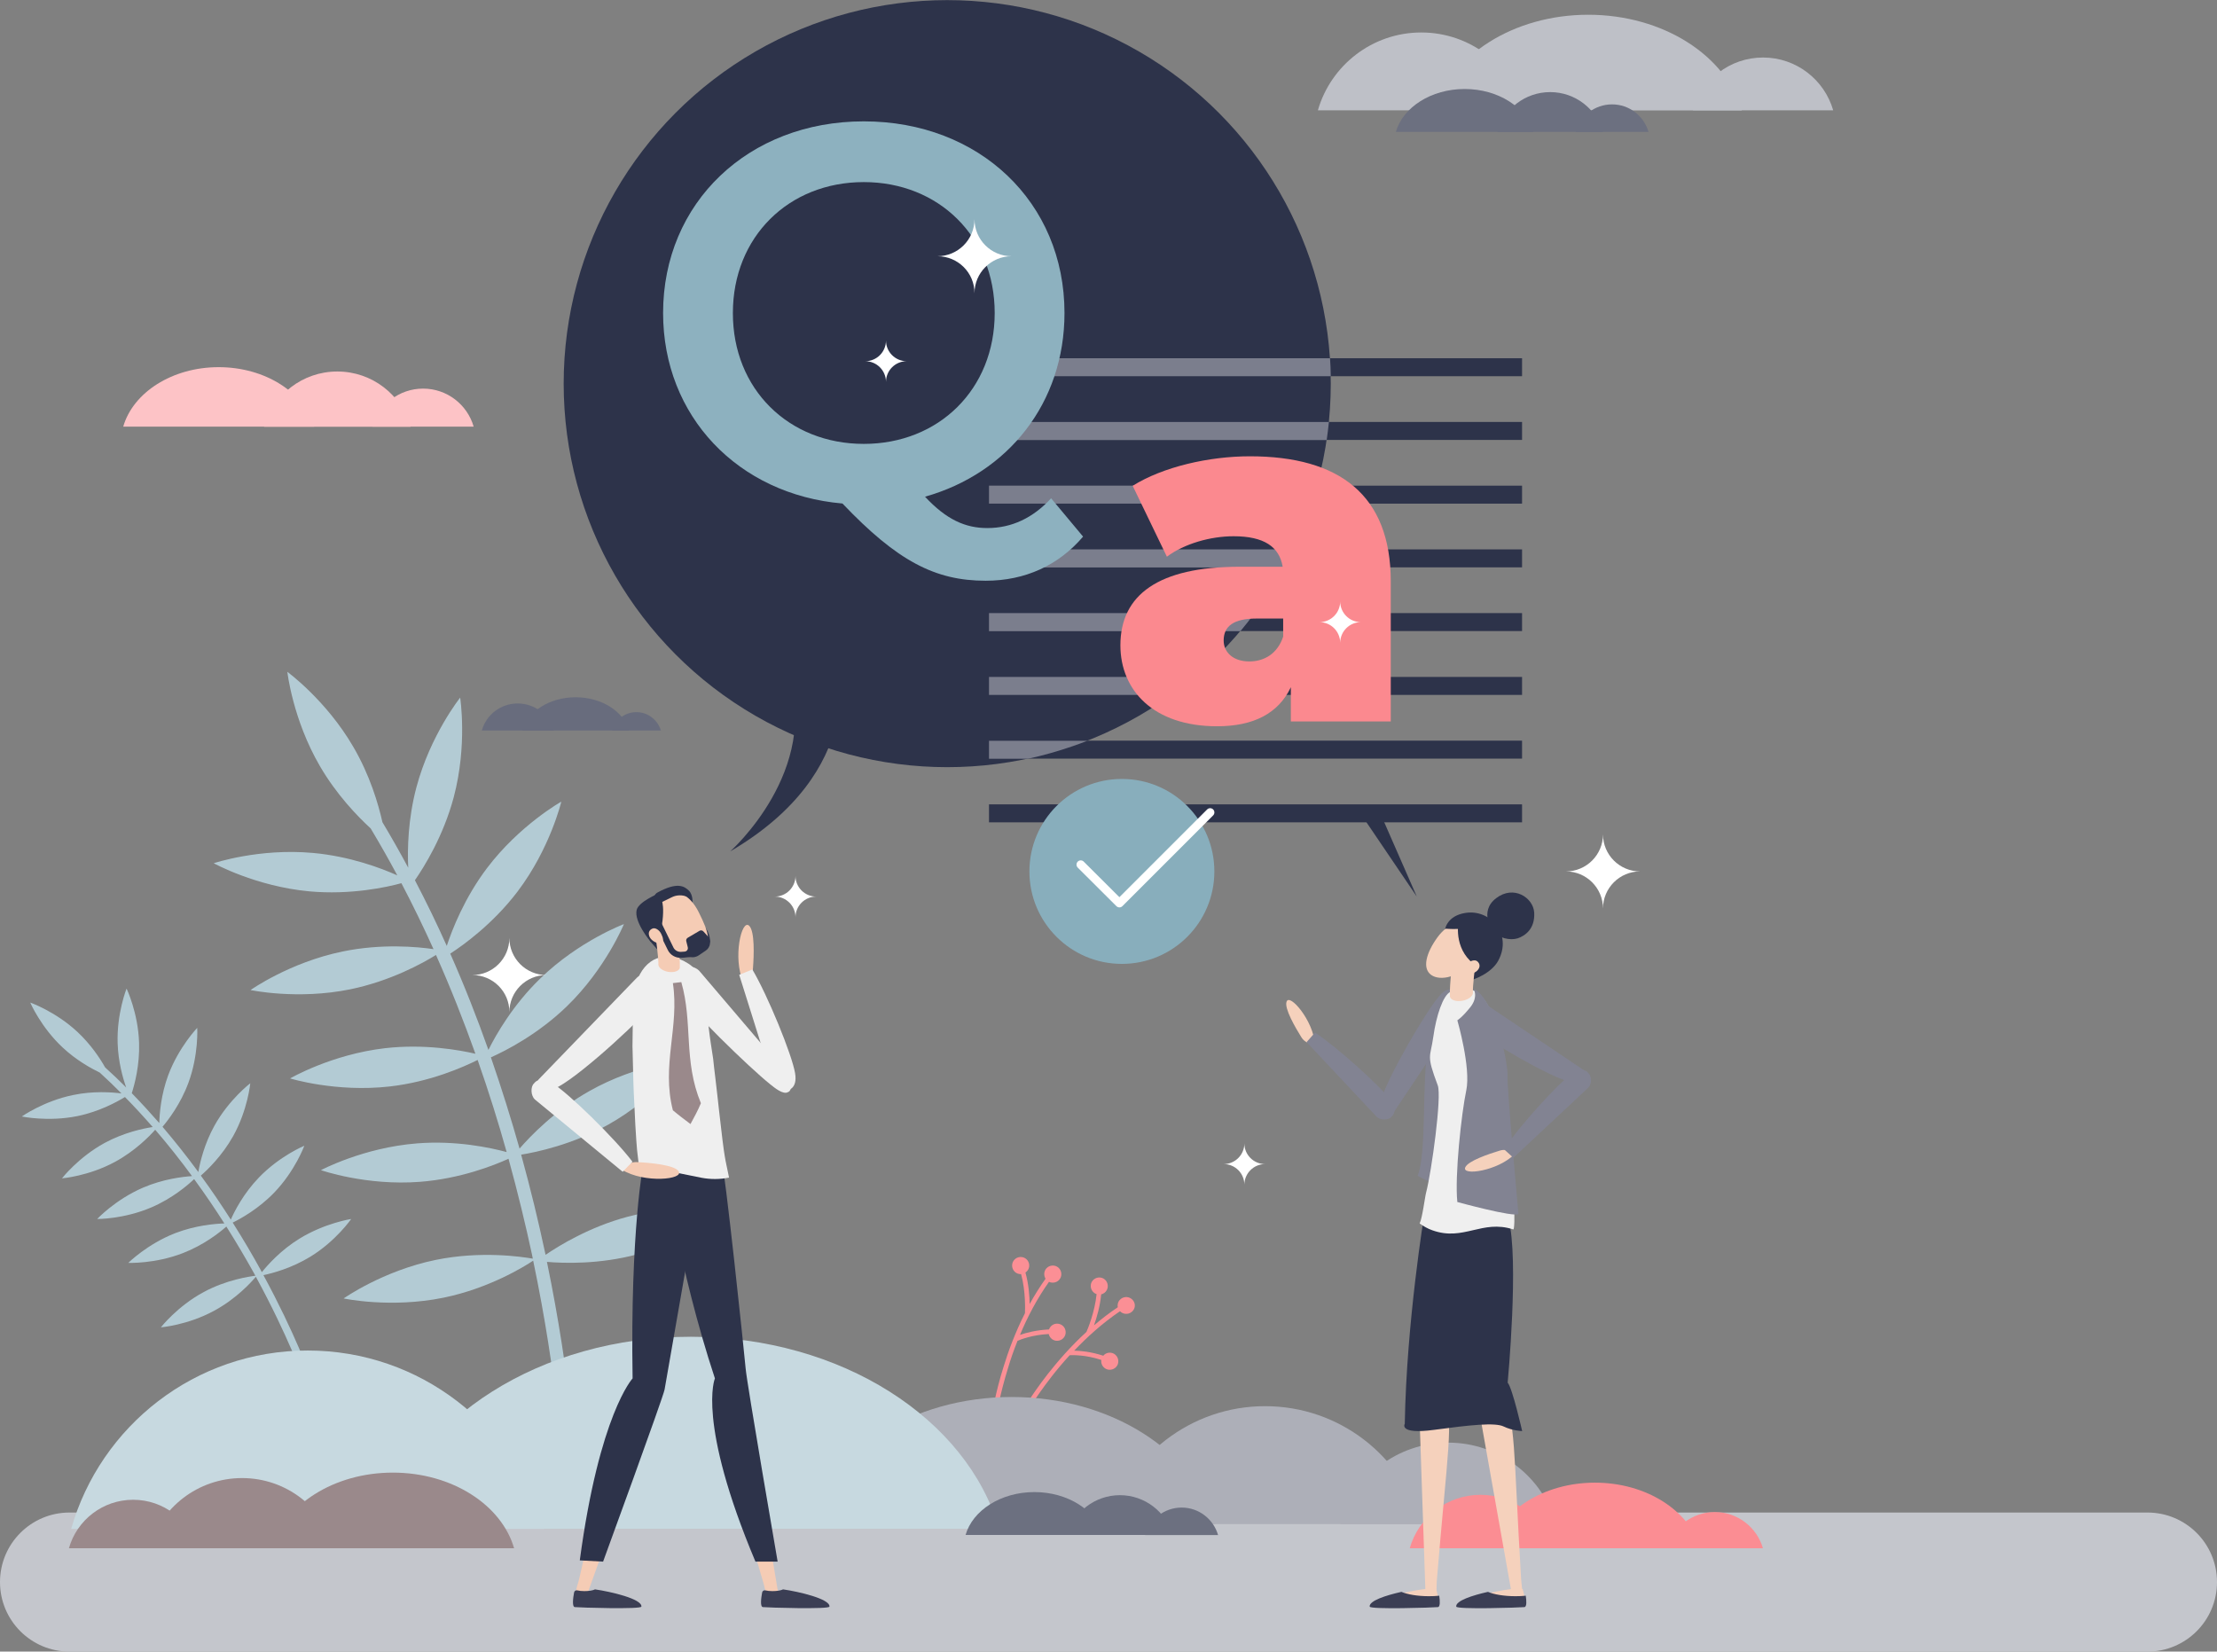 <?xml version="1.0" encoding="utf-8"?>
<!-- Generator: Adobe Illustrator 27.7.0, SVG Export Plug-In . SVG Version: 6.00 Build 0)  -->
<svg version="1.1" id="Layer_1" xmlns="http://www.w3.org/2000/svg" xmlns:xlink="http://www.w3.org/1999/xlink" x="0px" y="0px"
	 viewBox="0 0 1788.4 1332.4" style="enable-background:new 0 0 1788.4 1332.4;" xml:space="preserve">
<rect x="0" y="0" width="1788.4" height="1332.4" fill="#808080" stroke="none"/>
<style type="text/css">
	.st0{display:none;fill:#EFF2F5;}
	.st1{fill:#FB8F95;}
	.st2{fill:#2D334A;}
	.st3{fill:#BEC0C7;}
	.st4{display:none;}
	.st5{display:inline;fill:#B7AEA9;}
	.st6{display:inline;}
	.st7{fill:#B7AEA9;}
	.st8{fill:#6C7080;}
	.st9{fill:#C4C6CC;}
	.st10{fill:#ADAFB8;}
	.st11{fill:#B3CBD4;}
	.st12{fill:#C7D9E0;}
	.st13{display:none;fill:#C7D9E0;}
	.st14{fill:#9A898B;}
	.st15{fill:#686C7D;}
	.st16{display:inline;fill:#C7D9E0;}
	.st17{display:inline;fill:#FDC3C6;}
	.st18{fill:#FB8D93;}
	.st19{fill:#F5CCB5;}
	.st20{fill:#D9AD93;}
	.st21{fill:#3B3E54;}
	.st22{fill:#EFEFEF;}
	.st23{fill:#828392;}
	.st24{fill:#F5D1BC;}
	.st25{fill:#F2BC7B;}
	.st26{display:inline;fill:#FFFFFF;}
	.st27{fill:#FDC3C6;}
	.st28{fill:#7B7E8D;}
	.st29{fill:#FB898F;}
	.st30{fill:#8DB1BF;}
	.st31{fill:#FFFFFF;}
	.st32{fill:#88AEBC;}
	.st33{fill:none;stroke:#FFFFFF;stroke-width:6.83;stroke-linecap:round;stroke-linejoin:round;stroke-miterlimit:10;}
</style>
<path class="st0" d="M1714.4,226.8c-71.6,0-140.8,9.9-206.5,28.4C1339.1,37.9,1075.3-102,778.8-102
	c-439.8,0-807.6,307.7-900.1,719.5c-12.1-2.5-24.6-3.9-37.5-3.9c-100.4,0-181.7,81.4-181.7,181.7c0,12.5,1.3,24.6,3.7,36.4
	c-169.5,43.6-301.4,180.7-337.5,353c-6.5,30.8-9.9,62.7-9.9,95.4c0,86.7,23.8,167.9,65.3,237.3h2872.9
	c90.1-91.3,157.2-205.3,191.9-332.7c17.3-63.7,26.6-130.6,26.6-199.8C2472.6,566.2,2133.1,226.8,1714.4,226.8z"/>
<g>
	<path class="st1" d="M911.8,1047.2c-3.3-1.8-7.5-0.6-9.4,2.7c-0.8,1.5-1,3.2-0.7,4.7c-6.8,4.5-13.2,9.5-19.2,14.6
		c2.2-6.1,4.9-15.4,5.8-25c1.8-0.4,3.5-1.6,4.5-3.4c1.8-3.3,0.6-7.5-2.7-9.4c-3.3-1.8-7.5-0.6-9.4,2.7c-1.8,3.3-0.6,7.5,2.7,9.4
		c0.4,0.2,0.8,0.4,1.2,0.5c-1.4,14.3-7.2,28.4-8.2,30.5c-12.9,11.8-23.5,24.2-31.3,34.1c-13.9,17.9-21.9,32.1-22,32.2l3.3,1.8
		c0.1-0.1,7.9-14.1,21.7-31.8c4.1-5.3,9.1-11.3,14.8-17.5c2.7-0.1,12.7-0.4,25.5,3.8c-0.4,2.8,0.9,5.6,3.5,7.1
		c3.3,1.8,7.5,0.6,9.4-2.7c1.8-3.3,0.6-7.5-2.7-9.4c-2.9-1.6-6.6-0.9-8.6,1.6c-10.1-3.3-18.6-4-23.5-4.1
		c10.4-10.9,22.9-22.3,37-31.8c0.5,0.5,1.1,1,1.7,1.3c3.3,1.8,7.5,0.6,9.4-2.7S915.1,1049,911.8,1047.2z"/>
	<path class="st1" d="M820.8,1081.7c2.5-1.1,11.8-4.8,25.2-5.5c0.6,2.7,2.8,5,5.8,5.4c3.8,0.5,7.3-2.1,7.8-5.9
		c0.5-3.8-2.1-7.3-5.9-7.8c-3.3-0.5-6.4,1.5-7.5,4.6c-10.6,0.5-18.8,2.8-23.4,4.4c5.8-13.9,13.5-28.9,23.4-42.8
		c0.6,0.3,1.3,0.5,2.1,0.6c3.8,0.5,7.3-2.1,7.8-5.9c0.5-3.8-2.1-7.3-5.9-7.8c-3.8-0.5-7.3,2.1-7.8,5.9c-0.2,1.7,0.2,3.3,1,4.7
		c-4.7,6.6-9,13.5-12.8,20.4c-0.1-6.5-0.8-16.2-3.4-25.4c1.6-1.1,2.7-2.7,3-4.7c0.5-3.8-2.1-7.3-5.9-7.8s-7.3,2.1-7.8,5.9
		c-0.5,3.8,2.1,7.3,5.9,7.8c0.4,0.1,0.9,0.1,1.3,0.1c3.8,13.8,3.2,29.1,3.1,31.5c-7.9,15.6-13.5,30.9-17.2,43
		c-6.8,21.6-9.2,37.8-9.2,37.9l3.7,0.6c0-0.2,2.4-16,9.1-37.4C815.1,1096.9,817.7,1089.5,820.8,1081.7z"/>
</g>
<g>
	<g>
		<circle class="st2" cx="764.1" cy="309.5" r="309.4"/>
	</g>
	<path class="st2" d="M676.1,533.4c0,0,24.2,88.3-87,153.4c0,0,73.9-65.6,46.1-145.1L676.1,533.4z"/>
</g>
<g>
	<path class="st3" d="M1422.2,46.4c26.9,0,49.5,18,56.6,42.6h-113.1C1372.7,64.4,1395.3,46.4,1422.2,46.4z"/>
	<path class="st3" d="M1146.5,26.2c39.6,0,73,26.6,83.3,62.8h-166.7C1073.5,52.8,1106.9,26.2,1146.5,26.2z"/>
	<path class="st3" d="M1405.1,89.1c-12.8-44.2-63.4-77.2-123.9-77.2s-111.2,33-123.9,77.2H1405.1z"/>
</g>
<g class="st4">
	<path class="st5" d="M1486.9,803.5c13.9,27.7,45.1,40.1,45.1,40.1s8.8-32.5-5.1-60.2c-13.9-27.7-45.1-40.1-45.1-40.1
		S1473.1,775.8,1486.9,803.5z"/>
	<path class="st5" d="M1430.7,931.3c18.3,25,51.2,32.1,51.2,32.1s3.3-33.5-15-58.5c-18.3-25-51.2-32.1-51.2-32.1
		S1412.4,906.3,1430.7,931.3z"/>
	<path class="st5" d="M1604.6,710.6c-20,23.7-19.1,57.3-19.1,57.3s33.3-4.7,53.3-28.4c20-23.7,19.1-57.3,19.1-57.3
		S1624.6,687,1604.6,710.6z"/>
	<path class="st5" d="M1585.2,818.6c-30.9,2.3-54.3,26.5-54.3,26.5s26.7,20.5,57.6,18.2c30.9-2.3,54.3-26.5,54.3-26.5
		S1616.1,816.3,1585.2,818.6z"/>
	<path class="st5" d="M1536.3,936.2c-30.9,2.3-54.3,26.5-54.3,26.5s26.7,20.5,57.6,18.2c30.9-2.3,54.3-26.5,54.3-26.5
		S1567.2,933.9,1536.3,936.2z"/>
	<g class="st6">
		<path class="st7" d="M1439.5,1210.9l6.3-0.1c0-0.7-1.3-74.2,17.4-167.1c11-54.5,26.6-104.9,46.5-149.8
			c24.8-56.1,56.2-103.7,93.4-141.6l-4.5-4.4c-37.8,38.5-69.7,86.8-94.7,143.6c-20,45.4-35.8,96.2-46.9,151.2
			C1438.2,1136.1,1439.5,1210.1,1439.5,1210.9z"/>
	</g>
</g>
<g class="st4">
	<path class="st5" d="M1674,960.6c3.4,21.2,21.5,35.8,21.5,35.8s12.5-19.6,9.1-40.8c-3.4-21.2-21.5-35.8-21.5-35.8
		S1670.6,939.4,1674,960.6z"/>
	<path class="st5" d="M1610.4,1033.4c6.9,20.3,27.1,31.8,27.1,31.8s9.1-21.4,2.2-41.7c-6.9-20.3-27.1-31.8-27.1-31.8
		S1603.5,1013.1,1610.4,1033.4z"/>
	<path class="st5" d="M1770.9,923.6c-18.1,11.5-24.4,33.9-24.4,33.9s23,3.8,41.1-7.7c18.1-11.5,24.4-33.9,24.4-33.9
		S1789,912.1,1770.9,923.6z"/>
	<path class="st5" d="M1735.7,990.9c-20.9-4.9-41.3,6.3-41.3,6.3s13.4,19,34.3,23.9c20.9,4.9,41.3-6.3,41.3-6.3
		S1756.6,995.8,1735.7,990.9z"/>
	<path class="st5" d="M1679.1,1058.5c-20.9-4.9-41.3,6.3-41.3,6.3s13.4,19,34.3,23.9c20.9,4.9,41.3-6.3,41.3-6.3
		S1700,1063.3,1679.1,1058.5z"/>
	<g class="st6">
		<path class="st7" d="M1558.4,1219.8l4.2,1.2c0.1-0.5,14.5-49.3,46-106.7c18.5-33.7,39.3-63.8,61.7-89.3c28-31.9,58.6-56.9,91-74.2
			l-2.1-3.9c-32.9,17.6-63.9,42.9-92.3,75.2c-22.6,25.8-43.6,56.1-62.2,90.1C1572.9,1170.1,1558.5,1219.3,1558.4,1219.8z"/>
	</g>
</g>
<g>
	<path class="st8" d="M1250.5,74.3c20.2,0,37.3,13.6,42.6,32.1h-85.2C1213.2,87.8,1230.3,74.3,1250.5,74.3z"/>
	<path class="st8" d="M1300.4,84.2c14,0,25.7,9.4,29.4,22.2H1271C1274.6,93.6,1286.4,84.2,1300.4,84.2z"/>
	<path class="st8" d="M1237,106.4c-5.7-19.8-28.4-34.6-55.5-34.6c-27.1,0-49.8,14.8-55.5,34.6H1237z"/>
</g>
<g>
	<path class="st9" d="M1732.3,1332.4H56.1c-31,0-56.1-25.1-56.1-56.1c0-31,25.1-56.1,56.1-56.1h1676.2c31,0,56.1,25.1,56.1,56.1
		C1788.4,1307.3,1763.3,1332.4,1732.3,1332.4z"/>
</g>
<g class="st4">
	<path class="st5" d="M1739.9,1134.4c60,0,110.5,40.2,126.2,95.1h-252.4C1629.4,1174.6,1680,1134.4,1739.9,1134.4z"/>
	<path class="st5" d="M1887.6,1163.8c41.4,0,76.3,27.8,87.1,65.7h-174.2C1811.4,1191.6,1846.2,1163.8,1887.6,1163.8z"/>
	<path class="st5" d="M1699.9,1229.5c-17-58.7-84.1-102.5-164.4-102.5s-147.5,43.8-164.4,102.5H1699.9z"/>
</g>
<g>
	<path class="st10" d="M1020.5,1134.4c60,0,110.5,40.2,126.2,95.1H894.3C910,1174.6,960.6,1134.4,1020.5,1134.4z"/>
	<path class="st10" d="M1168.2,1163.8c41.4,0,76.3,27.8,87.1,65.7h-174.2C1091.9,1191.6,1126.8,1163.8,1168.2,1163.8z"/>
	<path class="st10" d="M980.5,1229.5c-17-58.7-84.1-102.5-164.4-102.5c-80.3,0-147.5,43.8-164.4,102.5H980.5z"/>
</g>
<path class="st11" d="M506.2,981.6c-30.7,8.2-55.1,23.2-66.1,30.7c-0.2-0.9-0.4-1.8-0.6-2.7c-5-23.5-11.3-49.8-19.1-78.1
	c12.3-2,41.5-8.1,70.4-24.3c38-21.4,61.3-52.3,61.3-52.3s-38.5,3.8-76.5,25.2c-28,15.7-47.9,36.6-56.5,46.5
	c-6.6-23.4-14.3-48.1-23.1-73.6c11.7-5.2,37.9-18.5,61.4-41.3c31.3-30.4,45.9-66.2,45.9-66.2s-36.2,13.5-67.5,43.9
	c-21.9,21.2-35.6,45.1-41.8,57.6c-9-25.4-19.2-51.5-30.8-77.7c10.7-6.9,34.6-24.1,54.4-50.2c26.3-34.8,35.2-72.4,35.2-72.4
	s-33.7,18.9-60,53.7c-18.1,24-28,49.3-32.4,62.7c-7.9-17.7-16.5-35.4-25.7-53c7.3-10.5,22.9-35.4,31.3-66.9
	c11.2-42.2,5.2-80.4,5.2-80.4s-24.1,30.2-35.3,72.4c-6.8,25.6-7.3,49.8-6.6,64.8c-6.6-12.3-13.5-24.5-20.8-36.7
	c-3.3-14.7-10.1-37.9-23.5-60.8c-21.9-37.7-53.2-60.5-53.2-60.5s4.3,38.4,26.3,76.1c13.2,22.7,29.8,40,40.9,50.2
	c7.5,12.5,14.7,25.2,21.5,37.9c-12.9-5.8-38.2-15.4-68-18.1c-43.5-4-80.1,8.3-80.1,8.3s33.8,18.7,77.3,22.7c33,3,62.1-3.3,74.1-6.6
	c9.3,17.7,17.9,35.5,25.9,53.2c-13-1.9-41.8-4.6-73.3,1.9c-42.8,8.8-74.3,31.1-74.3,31.1s37.8,8.1,80.5-0.6
	c32.5-6.7,58.5-21.1,69.1-27.7c12,26.9,22.5,53.7,31.8,79.7c-12.9-3-41.1-8.1-72.8-4.5c-43.4,5-76.7,24.4-76.7,24.4
	s36.9,11.4,80.3,6.5c32.7-3.7,59.6-15.7,71-21.4c9,25.7,16.8,50.6,23.4,74.3c-13-3.5-40.7-9.5-72.2-7c-43.5,3.4-77.6,21.6-77.6,21.6
	s36.5,12.8,80,9.4c32.4-2.5,59.5-13.2,71.3-18.6c7.7,27.9,13.9,53.9,18.9,77.1c0.2,1.2,0.5,2.3,0.7,3.5c-8.6-1.5-41.6-6.5-78.3,1
	c-42.8,8.8-74.3,31.1-74.3,31.1s37.8,8.1,80.5-0.6c36.7-7.5,65.1-25,72.4-29.9c19.9,95.1,23.3,162.6,23.3,163.2l10.7-0.5
	c0-0.7-3.4-67.4-22.9-161.7c13.1,1.1,41.9,2.2,72.9-6.1c42.2-11.2,72.4-35.3,72.4-35.3S548.4,970.4,506.2,981.6z"/>
<path class="st11" d="M241.5,999.3c-15.1,9.3-25.6,21.2-30.3,27c-0.2-0.5-0.5-0.9-0.7-1.4c-6.4-11.7-14-24.7-22.8-38.6
	c6.2-3,20.8-11,33.6-24.3c16.8-17.5,24.2-37.7,24.2-37.7s-19.9,8.2-36.7,25.7c-12.4,12.9-19.7,27.2-22.6,33.9
	c-7.3-11.4-15.3-23.4-24.2-35.5c5.4-4.7,17.2-16,26.1-31.9c11.8-21.2,13.8-42.6,13.8-42.6s-17.1,13-28.9,34.2
	c-8.2,14.8-11.7,29.7-13,37.4c-8.9-12.1-18.5-24.3-28.9-36.5c4.6-5.4,14.6-18.4,20.9-35.5c8.4-22.8,7.1-44.3,7.1-44.3
	s-14.9,15.5-23.4,38.2c-5.8,15.7-7,30.8-7.2,38.6c-7.1-8.1-14.5-16.2-22.2-24.1c2.2-6.8,6.5-22.5,5.9-40.7
	c-0.8-24.3-10.1-43.7-10.1-43.7s-8,20-7.2,44.2c0.5,14.8,4.1,27.7,6.9,35.6c-5.5-5.5-11.1-10.9-17-16.2
	c-4.1-7.3-11.5-18.5-22.3-28.6c-17.8-16.6-38.1-23.7-38.1-23.7s8.5,19.8,26.2,36.3c10.7,10,22.3,16.5,29.9,20.2
	c6,5.5,11.9,11.1,17.5,16.8c-7.8-1-22.8-2.1-39.1,1.3c-23.8,4.9-41.3,17.3-41.3,17.3s21,4.5,44.8-0.3c18.1-3.7,32.5-11.8,38.4-15.4
	c7.8,7.9,15.2,16,22.4,24.2c-7.2,1.1-23,4.3-38.7,12.8C63.2,933.6,50,950.6,50,950.6s21.4-1.7,42.8-13.3
	c16.2-8.8,27.8-20.7,32.4-25.9c10.7,12.4,20.6,25,29.7,37.4c-7.4,0.5-23.2,2.3-39.5,9.3c-22.3,9.6-37,25.3-37,25.3
	s21.5,0.2,43.8-9.4c16.8-7.2,29.3-17.9,34.4-22.8c8.9,12.2,17.1,24.3,24.4,35.8c-7.5,0.2-23.2,1.5-39.6,7.8
	c-22.6,8.8-37.9,24-37.9,24s21.5,0.9,44.1-7.9c16.8-6.5,29.6-16.6,35-21.4c8.6,13.6,16.1,26.5,22.5,38c0.3,0.6,0.6,1.2,0.9,1.7
	c-4.8,0.6-23.2,3.2-41.6,13.1c-21.4,11.5-34.6,28.5-34.6,28.5s21.4-1.7,42.8-13.3c18.4-9.9,30.7-23.8,33.8-27.5
	c25.9,47.5,38.5,82.9,38.7,83.2l5.6-2c-0.1-0.4-12.6-35.4-38.2-82.5c7.2-1.5,22.7-5.6,37.9-14.9c20.7-12.7,32.9-30.4,32.9-30.4
	S262.1,986.6,241.5,999.3z"/>
<g>
	<path class="st12" d="M248.2,1089.5c-90.7,0-167.1,60.8-190.8,143.9H439C415.3,1150.3,338.8,1089.5,248.2,1089.5z"/>
	<path class="st13" d="M24.9,1134c-62.6,0-115.3,42-131.7,99.3h263.4C140.2,1176,87.4,1134,24.9,1134z"/>
	<path class="st12" d="M308.7,1233.3c25.6-88.7,127.2-154.9,248.6-154.9s223,66.2,248.6,154.9H308.7z"/>
</g>
<g>
	<path class="st14" d="M195.3,1192.4c-35.7,0-65.8,23.9-75.1,56.6h150.2C261,1216.3,230.9,1192.4,195.3,1192.4z"/>
	<path class="st14" d="M107.4,1209.9c-24.6,0-45.4,16.5-51.8,39.1h103.6C152.8,1226.4,132,1209.9,107.4,1209.9z"/>
	<path class="st14" d="M219.1,1249c10.1-34.9,50-61,97.8-61c47.8,0,87.7,26.1,97.8,61H219.1z"/>
</g>
<g>
	<path class="st15" d="M513.4,574.5c9.3,0,17.2,6.3,19.7,14.8h-39.3C496.2,580.7,504,574.5,513.4,574.5z"/>
	<path class="st15" d="M417.6,567.5c13.8,0,25.4,9.2,29,21.8h-57.9C392.2,576.7,403.8,567.5,417.6,567.5z"/>
	<path class="st15" d="M507.4,589.3c-4.4-15.4-22-26.8-43.1-26.8s-38.6,11.5-43.1,26.8H507.4z"/>
</g>
<g class="st4">
	<path class="st16" d="M1616.1,532c33.3,0,61.3,22.3,70,52.8h-140C1554.8,554.3,1582.9,532,1616.1,532z"/>
	<path class="st16" d="M1274.9,507c49,0,90.3,32.9,103.1,77.7h-206.2C1184.6,539.9,1225.9,507,1274.9,507z"/>
	<path class="st16" d="M1595,584.8c-15.8-54.7-78.5-95.6-153.4-95.6s-137.6,40.9-153.4,95.6H1595z"/>
</g>
<g class="st4">
	<path class="st17" d="M1660.7,570.1c-20.7,0-38.1,13.9-43.5,32.8h86.9C1698.7,584,1681.3,570.1,1660.7,570.1z"/>
	<path class="st17" d="M1609.8,580.3c-14.3,0-26.3,9.6-30,22.6h60C1636,589.9,1624,580.3,1609.8,580.3z"/>
	<path class="st17" d="M1674.4,602.9c5.8-20.2,29-35.3,56.6-35.3s50.8,15.1,56.6,35.3H1674.4z"/>
</g>
<g>
	<path class="st18" d="M1383.3,1219.8c18.4,0,34,12.4,38.8,29.2h-77.6C1349.4,1232.1,1364.9,1219.8,1383.3,1219.8z"/>
	<path class="st18" d="M1194.3,1205.9c27.1,0,50,18.2,57.1,43.1h-114.2C1144.3,1224.1,1167.2,1205.9,1194.3,1205.9z"/>
	<path class="st18" d="M1371.6,1249c-8.8-30.3-43.5-52.9-85-52.9s-76.2,22.6-85,52.9H1371.6z"/>
</g>
<path class="st19" d="M577.4,1119.9c1.7-6.3,4.4-9.9,9.7-10.9c5.9-1.2,11.6,2.7,12.6,8.7l27.7,165.3c0.4,2.6-1.3,5.1-3.9,5.6
	c-2.6,0.5-5.1-1.1-5.7-3.7l-1.7-7C584.1,1167.3,573,1142.4,577.4,1119.9z"/>
<path class="st20" d="M548.3,970.2c2.6-19.9,12.8-24,20-24.3c0.5-0.1,1-0.3,1.5-0.3c5.9-0.9,11.4,3.3,12.1,9.3l19,166.5
	c0.3,2.6-1.5,5-4.1,5.4c-0.9,0.1-1.7,0-2.5-0.3c-6.1-1.1-11.2-5.5-13.1-11.6C571.3,1083.3,544.9,996,548.3,970.2z"/>
<path class="st19" d="M510.3,1117.6c4.6-4.7,8.6-6.5,13.8-4.8c5.7,1.8,8.8,8,6.8,13.7l-56.5,157.7c-0.9,2.5-3.6,3.8-6.1,3
	s-3.9-3.5-3.2-6l2-7C493.1,1162.3,495.5,1135.2,510.3,1117.6z"/>
<path class="st20" d="M521.4,965.4c7.9-18.4,18.8-19.7,25.9-18c0.5,0,1,0,1.5,0.1c6,0.8,10.1,6.3,9.1,12.2L531,1125.1
	c-0.4,2.6-2.8,4.4-5.5,4.1c-0.9-0.1-1.7-0.5-2.3-1c-5.6-2.8-9.2-8.4-9.4-14.7C512.8,1080.5,511.1,989.4,521.4,965.4z"/>
<path class="st21" d="M471.4,1283.6c3.6,0,6.8-0.5,8.6-1.4c12.6,1.8,38.1,7.7,37.4,13.9c-0.3,2.3-50.2,0.8-53.7,0.4
	c-2.4-0.3-1.4-7.5-0.6-11.8c0.2-1.2,1.4-2,2.6-1.7C467.3,1283.4,469.3,1283.6,471.4,1283.6z"/>
<path class="st21" d="M623.1,1283.6c3.6,0,6.8-0.5,8.6-1.4c12.6,1.8,38.1,7.7,37.4,13.9c-0.3,2.3-50.2,0.8-53.7,0.4
	c-2.4-0.3-1.4-7.5-0.6-11.8c0.2-1.2,1.4-2,2.6-1.7C619,1283.4,621,1283.6,623.1,1283.6z"/>
<path class="st2" d="M536,939.4c0,0,10.9,82.3,40.7,172.6c0,0-14.9,34.7,32.7,147.8h17.9c0,0-24.8-143.8-25.8-155.7
	c-1-11.9-16.9-162.7-19.8-170.6L536,939.4z"/>
<path class="st2" d="M519.2,937.4c0,0-10.9,54.5-8.9,174.6c0,0-26.8,28.8-42.6,146.8l18.8,1c0,0,48.6-132.9,49.6-138.8
	c1-6,32.7-187.4,32.7-187.4L519.2,937.4z"/>
<path class="st19" d="M601.6,790.9c3.4-2.2,5.5-5.8,5.8-9.8c0.8-10.3,1.5-29.7-3-34.2c-6.2-6.2-13.5,26.2-4.8,45.3L601.6,790.9z"/>
<path class="st22" d="M545.9,798.4c-7.4-11.9,3.5-16.9,3.7-17.2c2.8-3.1,10.9-1.8,14.4,1.9l74.1,87c1.3,1.3,0.2,8.7-1.1,10
	c-0.4,0.5-0.9,0.8-1.5,1c-3.8,2.1-10.6-3.5-14.1-6.3C604.5,861.3,555.5,813.8,545.9,798.4z"/>
<g>
	<path class="st22" d="M606.9,782.1c12.2,20.5,32.1,68.9,34.5,83.8c2,12.4-5.6,13.4-5.9,13.6c-3.5,1.7-10.1-1.3-11.7-5.6l-27.5-87.5
		L606.9,782.1z"/>
</g>
<g>
	<path class="st22" d="M513.3,920.1c-0.3-4.2-0.6-8.5-0.8-12.7c-0.2-2.8-0.3-5.6-0.4-8.4c-0.3-6.2-0.6-12.4-0.9-18.5
		c-0.1-2.9-0.2-5.9-0.3-8.6c-0.2-6.7-0.4-13.9-0.5-20.2c0-2.7-0.2-5.6-0.2-7.5c0.3-12,0-23.8,1-35.1c0.6-6.6-0.1-9.6,2.1-16.3
		c6.6-20,23.5-27.3,42.2-15.3c1,0.6,2.6,1.9,3.3,2.6c7.2,8.1,13,12.7,11.9,25.4c-1.1,13.9,2.3,33.5,4.6,48.8
		c0.1,0.9,0.5,4.5,0.7,6.6c0.4,2.9,0.8,6.6,1.2,10c0.6,4.9,1.2,10.3,1.8,15.6c0.3,3.1,0.7,6.7,1.1,10c0.7,5.9,1.4,12.1,2.1,18
		c0.2,1.7,0.4,3.4,0.6,5.1c0.2,1.3,0.3,2.5,0.5,3.8c0.4,3,0.8,6.2,1.3,9.1c0.4,2.6,0.9,4.9,1.4,7.4c0.7,3.4,1.4,6.7,2.1,10.1
		c-7.4,1.5-15,1.5-22.4,0.1c-12.5-2.3-24.4-5.9-37.1-5.4c-4.3,0.2-8.2,1.4-12.3,2.3c-0.9-6.4-1.7-12.8-2.4-19.3
		C513.7,925.2,513.5,922.6,513.3,920.1z"/>
</g>
<g>
	<path class="st2" d="M572.8,760.5c0,0,0.5-7.9-4.7-13.2c-5.2-5.3-5.2,2.6-5.2,2.6L572.8,760.5z"/>
	<path class="st2" d="M523.9,758.6c0.6,0.6,9.5,11.9,11.8,11.4c3.1-0.6-1-10.3-1-10.3L523.9,758.6z"/>
	<path class="st2" d="M558.5,729.6c0,0,1.1-7.4-2.9-11.2c-3.7-3.6-9.4-7-25.2,1.6c-2.3,1.2-3.3,3.9-2.5,6.3l2.2,6.9L558.5,729.6z"/>
	<path class="st19" d="M530.6,752.3c4.7,9.5,9.3,17.1,17,19.3c2.7,0.8,5.9,1.2,9.3,0.6c2.1-0.4,4.4-1.1,6.6-2.4
		c5.9-3.3,7.9-7.6,7.7-12.8c-0.3-5.9-3.5-13-7.5-21c-7.4-15-18.5-19-27.7-14.5C527,726,523.3,737.3,530.6,752.3z"/>
	<path class="st19" d="M528,749.8l17.3-2.7c0.4,2.4,3.5,25,3.1,33.6c-0.5,2.7-4.8,4.1-9.5,3.3c-4.3-0.8-7.5-3.2-7.8-5.6l0,0
		C531.3,773.2,529.3,758.1,528,749.8z"/>
	<path class="st2" d="M524.7,759.5c0,0,4.6-0.1,6.8-4.9c3-6.3,3.8-18.1,3.3-23.2c-0.8-9-4-10.4-4-10.4s-15.6,6.5-17.2,13
		C511.2,743.6,524.7,759.5,524.7,759.5z"/>
	<path class="st2" d="M532.5,742.4l10.7,21.9c1.1,2.3,3.5,3.7,6.1,3.6l2.9-0.2c1.8-0.1,3.1-1.8,2.6-3.6l-1.2-4.8
		c-0.3-1.1,0.2-2.2,1.2-2.8l9.5-5.6c1-0.6,2.3-0.4,3.1,0.5l3.3,3.6c3.3,3.6,2.6,9.2-1.4,11.9l-5.6,3.8c-1.2,0.8-2.6,1.3-4,1.5
		c-0.1,0-0.2,0-0.3,0l-0.2,0c0,0,0,0,0,0l-2.3,0.1l0,0l-7.4,0.4c-4.5,0.2-8.8-2.2-10.8-6.3L528,744.6L532.5,742.4z"/>
	<path class="st19" d="M524.1,756c1.6,3.3,6.8,5.8,9.2,4.7c2.4-1.1,1.7-4.1,0.1-7.3c-1.6-3.3-5-5.4-7.3-4.2
		C523.7,750.3,522.5,752.7,524.1,756z"/>
	<path class="st2" d="M532.3,728.5l9.7-4.7c3.2-1.6,7-1.9,10.4-1l4.7,1.3l-8.9-6.9l-9.2,0.8l-9.5,5.5L532.3,728.5z"/>
</g>
<path class="st22" d="M531,805c8.1-11.4-2.4-17.1-2.6-17.4c-2.6-3.3-10.8-2.5-14.5,1l-79.4,82.2c-1.4,1.2,0.5,3.6,1.7,5
	c0.4,0.5,0.9,0.8,1.4,1c3.7,2.3,9.4,1.9,13.2-0.3C470.9,865.3,520.4,819.8,531,805z"/>
<g>
	<path class="st14" d="M542.8,793.1c5.4,35.5-9.4,66.1,0,102.6c4.6,3.9,9.4,7.5,14.2,11.1c3-5.5,6-11,8.4-16.8
		c-14.3-34.7-6.3-64.3-15.8-97.7C547.4,792.5,545.1,792.8,542.8,793.1z"/>
</g>
<path class="st19" d="M503.3,942c2.6-3.1,6.5-4.7,10.5-4.5c10.3,0.5,29.7,2.2,33.5,7.2c5.3,6.9-27.7,10.1-45.5-1L503.3,942z"/>
<g>
	<path class="st22" d="M510.2,937.2c-14.4-19-51.8-55.6-64.7-63.4c-10.7-6.5-14.5,0.1-14.8,0.3c-2.8,2.6-2.6,9.8,0.8,12.9l70.8,58.3
		L510.2,937.2z"/>
</g>
<g>
	<g>
		<path class="st23" d="M1164.3,806.8c0,0-7.4,11.3-12.4,38.6c-5.1,27.4-0.8,84.1-8.3,103.1c0,0,10,6.2,20.7,8.1l8.9-93.3
			L1164.3,806.8z"/>
		<path class="st24" d="M1058.6,842.2c-3.6-0.3-6.9-2.3-8.8-5.4c-4.9-7.9-13.8-23.1-12-28.6c2.3-7.5,21.8,15.3,22.9,34.2
			L1058.6,842.2z"/>
		<g>
			<path class="st23" d="M1060.8,833c18,11.9,53.1,43.5,61,54.7c6.5,9.3,0.7,13.1,0.6,13.3c-2.2,2.7-8.7,2.9-11.7,0.1l-56.7-60.4
				L1060.8,833z"/>
		</g>
		<path class="st23" d="M1161.8,802.6c8.5-9.4,15.5-1.2,15.8-1c3.4,1.7,4.2,9,1.9,13l-57.3,85.9c-0.8,1.5-3.2,0.2-4.7-0.5
			c-0.5-0.2-0.9-0.6-1.2-1c-2.8-2.8-3.5-7.9-2.3-11.7C1120.2,867.4,1150.8,814.8,1161.8,802.6z"/>
		<path class="st24" d="M1165,1126.8c-2.7-5.4-5.7-8.1-10.7-8.1c-5.5,0-9.9,4.6-9.7,10.1l5.2,153.5c0.1,2.4,2.1,4.3,4.5,4.3
			c2.4,0,4.4-1.9,4.5-4.3l0.2-6.6C1167.6,1170.6,1173.1,1146.3,1165,1126.8z"/>
		<path class="st24" d="M1158.5,1282c0,0,3.4,11.4,1.3,12.1s-49,2.7-52.4,0.7c-3.4-2,6.7-5.4,6.7-5.4s22.2-6,34.9-7.4
			C1149.1,1282,1158.5,1281.3,1158.5,1282z"/>
		<path class="st21" d="M1130.5,1284.2c4.9,2.1,13,3.5,22.1,3.5c2.9,0,5.7-0.1,8.4-0.4c0.6,4.1,0.9,9-1.1,9.2
			c-3.6,0.4-54.7,2-55-0.4C1104.3,1291.4,1118,1287,1130.5,1284.2z"/>
		<path class="st25" d="M1180.8,990.9c-3.8-18-13.4-21-20.1-20.8c-0.4-0.1-0.9-0.2-1.4-0.2c-5.5-0.4-10.2,3.9-10.4,9.4l-5.3,153.5
			c-0.1,2.4,1.8,4.5,4.2,4.6c0.8,0.1,1.6-0.1,2.3-0.4c5.5-1.5,9.8-5.9,11.1-11.5C1168,1096,1185.8,1014.3,1180.8,990.9z"/>
		<path class="st24" d="M1212,1126.4c-3.4-4.9-6.8-7.2-11.8-6.5c-5.5,0.8-9.2,5.9-8.2,11.3l26.9,151.3c0.4,2.4,2.7,4,5.1,3.7
			s4.1-2.5,3.8-4.9l-0.7-6.6C1220.8,1169.4,1222.8,1144.5,1212,1126.4z"/>
		<path class="st24" d="M1228.3,1282c0,0,3.4,11.4,1.3,12.1c-2,0.7-49,2.7-52.4,0.7c-3.4-2,6.7-5.4,6.7-5.4s22.2-6,34.9-7.4
			C1218.9,1282,1228.3,1281.3,1228.3,1282z"/>
		<path class="st21" d="M1200.3,1284.2c4.9,2.1,13,3.5,22.1,3.5c2.9,0,5.7-0.1,8.4-0.4c0.6,4.1,0.9,9-1.1,9.2
			c-3.6,0.4-54.7,2-55-0.4C1174.1,1291.4,1187.8,1287,1200.3,1284.2z"/>
		<path class="st25" d="M1208.8,988.8c-6.3-17.3-16.3-18.9-22.8-17.8c-0.5,0-0.9,0-1.4,0c-5.5,0.4-9.6,5.3-9,10.8l16.5,152.7
			c0.3,2.4,2.4,4.2,4.8,4c0.8-0.1,1.5-0.3,2.2-0.8c5.2-2.2,8.9-7.2,9.4-13C1211,1094.6,1217,1011.2,1208.8,988.8z"/>
		<path class="st2" d="M1149,979.3c0,0-14.4,87.2-15.8,169.3c0,0-5.4,8.8,23.6,4.9c28.9-3.9,49.2-6.1,56.2-2.7s14.9,3.7,14.9,3.7
			s-7.8-34.5-11.7-39.1c0,0,9.4-100.1,0.6-132.3L1149,979.3z"/>
		<g>
			<path class="st22" d="M1220.7,991.8c1.9,0.6,1-38.5-3.5-66.5c1-24.3-5.5-82.2-11-99.8c-7-22-18-34.1-36.3-25.3
				c-5.8,2.8-11.3,19-13.7,36.3c-2.4,17.3-5.9,13.8,3.6,39.1c3.4,9-5.1,70-9.3,86.1c-1.2,4.6-3,20.4-5.3,25.3
				c3.4,2.4,6.5,4.2,10.2,5.5C1180.7,1001.6,1195.4,983.6,1220.7,991.8z"/>
		</g>
		<path class="st23" d="M1189.4,829.7c-8.5-7.9-0.7-15.2-0.5-15.5c1.6-3.4,8.5-4.6,12.1-2.4l78.1,52.5c1.3,0.7,0.1,3.2-0.6,4.7
			c-0.2,0.5-0.6,0.9-1,1.2c-2.6,2.8-7.4,3.8-10.9,2.8C1248.3,867.8,1200.4,840,1189.4,829.7z"/>
		<path class="st2" d="M1174.1,786c1,3.9,4.8,6.4,8.8,5.7c6.4-1.1,20.4-6.8,25.7-16.7c11.7-21.7-6.7-41.8-26.6-38.5
			c-14.3,2.3-16.7,12.4-16.5,15.4C1165.8,754.1,1171.3,775.2,1174.1,786z"/>
		<path class="st24" d="M1191.2,770.6l-18.6-2.7c-0.4,2.5-3.5,26.8-3,36c0.5,2.9,5.1,4.4,10.3,3.4c4.6-0.9,8-3.5,8.3-6.1l0,0
			C1187.8,795.6,1189.9,779.4,1191.2,770.6z"/>
		<path class="st24" d="M1186.4,775.9c-8.8,12.2-24.5,15.9-31.9,10.6c-7.5-5.4-3.9-17.9,4.9-30.1c8.8-12.2,19.3-14,26.8-8.7
			C1193.6,753.1,1195.2,763.7,1186.4,775.9z"/>
		<path class="st2" d="M1176.9,741.7c0,0-4.9,19.5,8.9,33.3c7.1,7.1,16.2-5.1,16.2-5.1l-2.5-16.8c0,0-4.4-8.7-9.9-10.5
			C1189,742.5,1176.9,741.7,1176.9,741.7z"/>
		<path class="st2" d="M1166,749.2c0,0,17.5,1.5,22.1-2.7c4.6-4.2-3.4-7.1-3.4-7.1S1173.1,738.5,1166,749.2z"/>
		<path class="st2" d="M1204.1,751.4c0,0-11.4-16,2.8-26.8c14.2-10.9,29.9-0.4,30.7,11.5c0.8,13.3-7.4,18.9-13.4,20.9
			C1218,758.9,1208.9,756.7,1204.1,751.4z"/>
		<path class="st24" d="M1191.7,783c-2.6,2.7-8.5,3.7-10.5,1.8c-2-1.9-0.4-4.5,2.2-7.2c2.6-2.7,6.6-3.8,8.5-1.9
			C1193.9,777.5,1194.3,780.3,1191.7,783z"/>
		<path class="st23" d="M1188.6,797.3c0,0,4.3,6.7-2.5,15.2c-6.8,8.5-10.5,10.6-10.5,10.6s11.1,38.2,7.2,56.6
			c-3.9,18.4-9.4,69-7.2,90c0,0,46.3,12.7,49.3,9.6c0,0-9.4-102.8-8.8-111C1216.8,860.1,1207.4,807.9,1188.6,797.3z"/>
		<path class="st24" d="M1220.1,929.9c-2.9-2.1-6.7-2.8-10.2-1.7c-8.9,2.7-25.6,8.3-27.9,13.5c-3.2,7.2,26.5,2.9,39.7-10.6
			L1220.1,929.9z"/>
		<g>
			<path class="st23" d="M1213.2,927.1c11.9-18,43.6-53.1,54.8-60.9c9.3-6.5,13.1-0.7,13.3-0.5c2.7,2.2,2.9,8.7,0,11.7l-60.5,56.6
				L1213.2,927.1z"/>
		</g>
	</g>
</g>
<g class="st4">
	<path class="st26" d="M417.1,250.5c43.7,0,80.5,29.3,91.9,69.3H325.1C336.6,279.8,373.4,250.5,417.1,250.5z"/>
	<path class="st26" d="M-30.9,217.8c64.3,0,118.6,43.1,135.4,102.1h-270.8C-149.5,260.9-95.3,217.8-30.9,217.8z"/>
	<path class="st26" d="M389.3,319.8c-20.8-71.8-103-125.5-201.4-125.5C89.5,194.3,7.3,248-13.5,319.8H389.3z"/>
</g>
<g>
	<path class="st27" d="M272.1,299.7c28.1,0,51.8,18.8,59.1,44.6H213C220.4,318.5,244,299.7,272.1,299.7z"/>
	<path class="st27" d="M341.3,313.5c19.4,0,35.7,13,40.8,30.7h-81.6C305.6,326.5,321.9,313.5,341.3,313.5z"/>
	<path class="st27" d="M253.4,344.2c-7.9-27.5-39.4-48-77-48s-69.1,20.5-77,48H253.4z"/>
</g>
<g class="st4">
	<path class="st26" d="M1758.6,316.3c38.2,0,70.3,25.6,80.3,60.5h-160.6C1688.3,341.9,1720.4,316.3,1758.6,316.3z"/>
	<path class="st26" d="M1852.6,335c26.3,0,48.5,17.7,55.4,41.8h-110.9C1804,352.7,1826.3,335,1852.6,335z"/>
	<path class="st26" d="M1733.1,376.8c-10.8-37.3-53.5-65.2-104.6-65.2s-93.8,27.9-104.6,65.2H1733.1z"/>
</g>
<g>
	<g>
		<rect x="797.8" y="289" class="st2" width="430" height="14.5"/>
		<rect x="797.8" y="340.4" class="st2" width="430" height="14.5"/>
		<rect x="797.8" y="391.8" class="st2" width="430" height="14.5"/>
		<rect x="797.8" y="443.2" class="st2" width="430" height="14.5"/>
		<rect x="797.8" y="494.6" class="st2" width="430" height="14.5"/>
		<rect x="797.8" y="546.1" class="st2" width="430" height="14.5"/>
		<rect x="797.8" y="597.5" class="st2" width="430" height="14.5"/>
		<rect x="797.8" y="648.9" class="st2" width="430" height="14.5"/>
		<polygon class="st2" points="1113.5,656.2 1142.9,723.3 1099,658.5 		"/>
	</g>
	<g>
		<path class="st28" d="M1073.5,303.5H797.8V289h275.1C1073.2,293.8,1073.5,298.7,1073.5,303.5z"/>
		<path class="st28" d="M1072,340.4c-0.5,4.9-1.1,9.7-1.8,14.6H797.8v-14.6H1072z"/>
		<path class="st28" d="M1062.4,391.8c-1.4,4.9-2.8,9.7-4.4,14.5H797.8v-14.5H1062.4z"/>
		<path class="st28" d="M1043.2,443.2c-2.4,4.9-4.8,9.8-7.5,14.6H797.8v-14.6H1043.2z"/>
		<path class="st28" d="M1012.1,494.6c-3.7,5-7.5,9.8-11.5,14.6H797.8v-14.6H1012.1z"/>
		<path class="st28" d="M963.7,546.1c-6,5.1-12.2,9.9-18.6,14.5H797.8v-14.5H963.7z"/>
		<path class="st28" d="M877.4,597.5c-4,1.6-8.1,3.1-12.2,4.5c-11.9,4.1-23.9,7.5-35.9,10.1h-31.5v-14.5H877.4z"/>
	</g>
	<g>
		<path class="st29" d="M1121.9,469.1V582h-80.6v-27.6c-10,21.1-30,31.5-59.5,31.5c-51.5,0-78-29.2-78-65.3
			c0-40.7,30.7-63.4,96-63.4h34.9c-2.7-16.1-15-24.6-39.6-24.6c-18.8,0-39.9,6.1-53.8,16.5l-27.6-57.2
			c24.6-15.4,61.8-23.8,94.5-23.8C1080.4,368.1,1121.9,399.2,1121.9,469.1z M1035.1,513.6V499h-21.5c-18.4,0-26.5,6.1-26.5,17.7
			c0,9.6,7.7,16.9,20.7,16.9C1019.8,533.6,1030.5,527.4,1035.1,513.6z"/>
	</g>
</g>
<path class="st30" d="M873.7,432.9c-19.8,23.2-46.8,35.6-78.6,35.6c-40.8,0-71.3-15.9-115.5-62.3c-84.2-7.3-144.7-70.4-144.7-153.7
	c0-88.9,68.7-154.6,161.9-154.6c93.2,0,161.9,65.3,161.9,154.6c0,72.6-45.5,129.3-112.5,148.2c17.2,18.5,32.6,25.3,50.2,25.3
	c19.8,0,36.9-8.2,51.5-24L873.7,432.9z M696.8,358.1c60.6,0,105.6-44.2,105.6-105.6c0-61.4-45.1-105.6-105.6-105.6
	c-60.6,0-105.6,44.2-105.6,105.6C591.1,313.9,636.2,358.1,696.8,358.1z"/>
<path class="st31" d="M698,291.4c9.2,0,16.7-7.5,16.7-16.7c0,9.2,7.5,16.7,16.7,16.7c-9.2,0-16.7,7.5-16.7,16.7
	C714.7,298.9,707.2,291.4,698,291.4z"/>
<path class="st31" d="M625,723.3c9.2,0,16.7-7.5,16.7-16.7c0,9.2,7.5,16.7,16.7,16.7c-9.2,0-16.7,7.5-16.7,16.7
	C641.7,730.8,634.2,723.3,625,723.3z"/>
<path class="st31" d="M987.1,939.1c9.2,0,16.7-7.5,16.7-16.7c0,9.2,7.5,16.7,16.7,16.7c-9.2,0-16.7,7.5-16.7,16.7
	C1003.8,946.6,996.4,939.1,987.1,939.1z"/>
<path class="st31" d="M1064.4,501.9c9.2,0,16.7-7.5,16.7-16.7c0,9.2,7.5,16.7,16.7,16.7c-9.2,0-16.7,7.5-16.7,16.7
	C1081.1,509.4,1073.6,501.9,1064.4,501.9z"/>
<path class="st31" d="M756.2,206.7c16.5,0,29.9-13.4,29.9-29.9c0,16.5,13.4,29.9,29.9,29.9c-16.5,0-29.9,13.4-29.9,29.9
	C786.2,220.1,772.8,206.7,756.2,206.7z"/>
<path class="st31" d="M1263.2,703c16.5,0,29.9-13.4,29.9-29.9c0,16.5,13.4,29.9,29.9,29.9c-16.5,0-29.9,13.4-29.9,29.9
	C1293.1,716.4,1279.7,703,1263.2,703z"/>
<path class="st31" d="M381,786.6c16.5,0,29.9-13.4,29.9-29.9c0,16.5,13.4,29.9,29.9,29.9c-16.5,0-29.9,13.4-29.9,29.9
	C411,800,397.6,786.6,381,786.6z"/>
<g>
	<g>
		<g>
			<circle class="st32" cx="905" cy="703" r="74.6"/>
		</g>
	</g>
	<polyline class="st33" points="871.8,697.5 903,728.6 976.2,655.4 	"/>
</g>
<g>
	<path class="st8" d="M903.4,1206.2c20.2,0,37.3,13.6,42.6,32.1h-85.2C866.1,1219.8,883.2,1206.2,903.4,1206.2z"/>
	<path class="st8" d="M953.2,1216.2c14,0,25.7,9.4,29.4,22.2h-58.8C927.5,1225.5,939.3,1216.2,953.2,1216.2z"/>
	<path class="st8" d="M889.9,1238.3c-5.7-19.8-28.4-34.6-55.5-34.6s-49.8,14.8-55.5,34.6H889.9z"/>
</g>
</svg>
